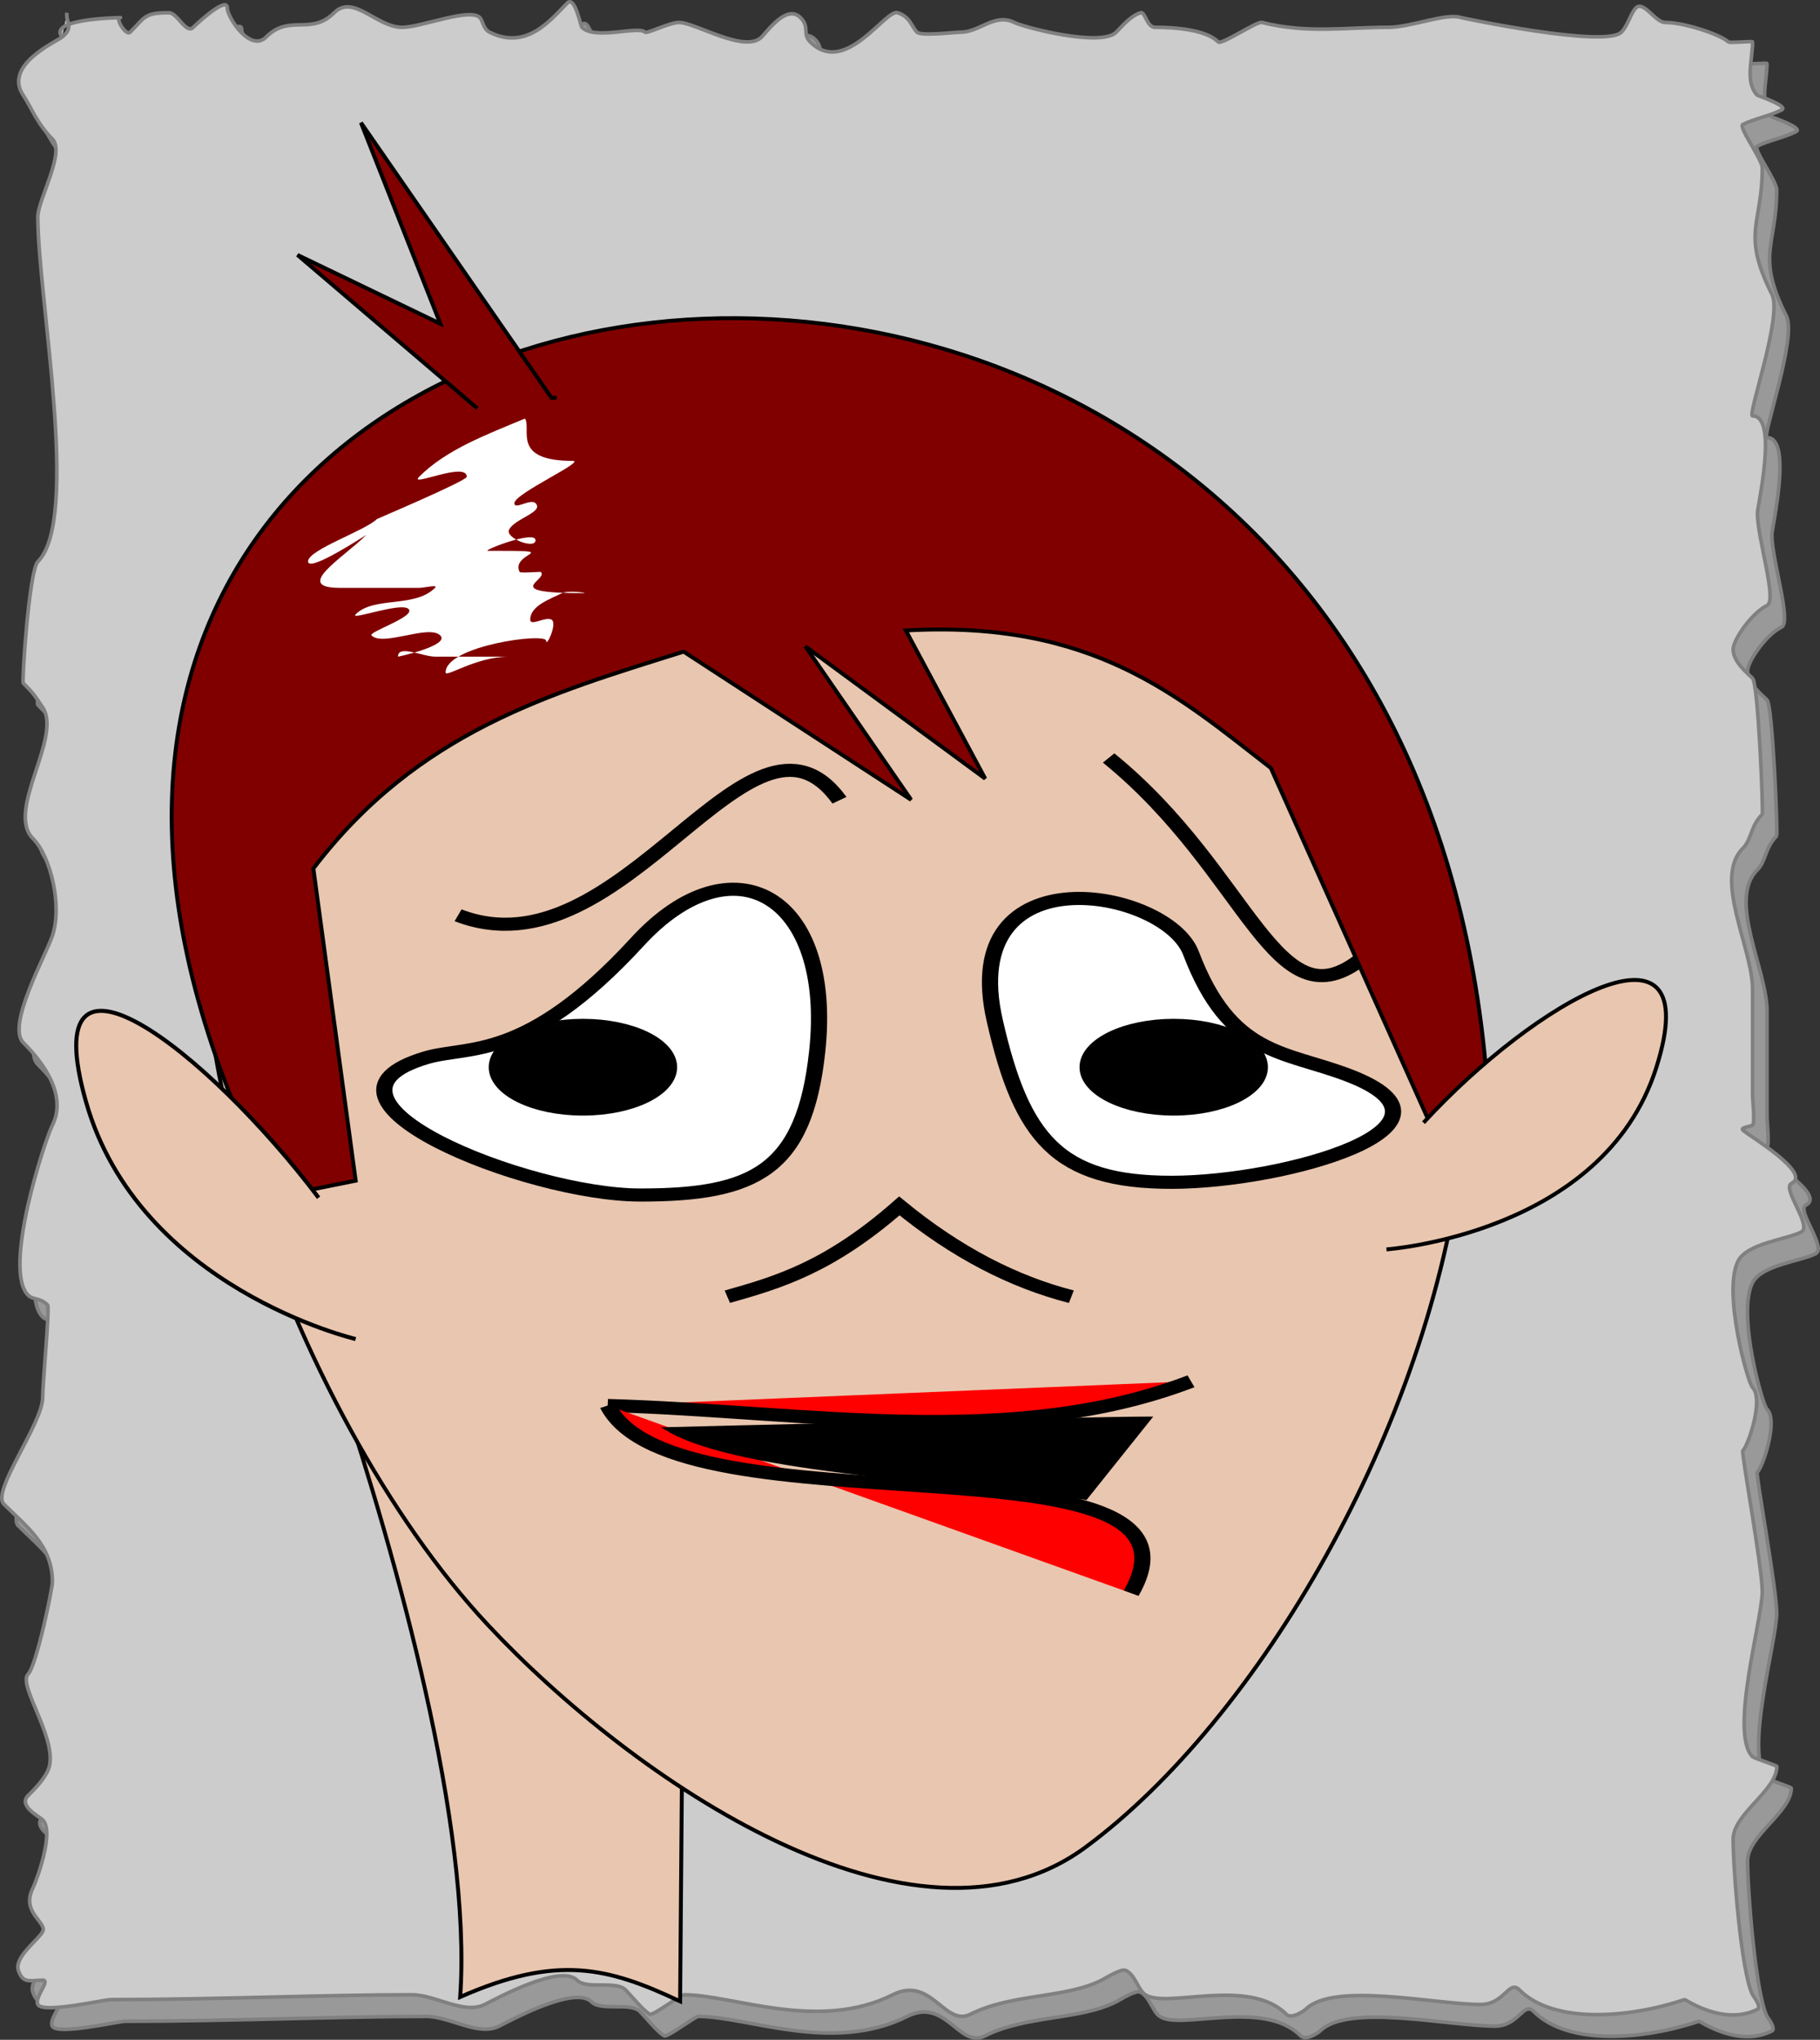 <?xml version="1.0" encoding="UTF-8" standalone="no"?>
<!-- Created with Inkscape (http://www.inkscape.org/) -->
<svg xmlns:inkscape="http://www.inkscape.org/namespaces/inkscape" xmlns:rdf="http://www.w3.org/1999/02/22-rdf-syntax-ns#" xmlns="http://www.w3.org/2000/svg" xmlns:cc="http://creativecommons.org/ns#" xmlns:dc="http://purl.org/dc/elements/1.1/" xmlns:sodipodi="http://sodipodi.sourceforge.net/DTD/sodipodi-0.dtd" id="svg2" sodipodi:docname="_svgclean2.svg" viewBox="0 0 504.467 565.348" version="1.1" inkscape:version="0.48.3.1 r9886">
  <rect x="0" y="0" width="504.467" height="565.348" fill="#333333" stroke="none"/>
  <sodipodi:namedview id="base" bordercolor="#666666" inkscape:pageshadow="2" inkscape:window-y="0" pagecolor="#ffffff" inkscape:window-maximized="0" inkscape:zoom="0.72324219" inkscape:window-x="372" inkscape:window-height="484" showgrid="false" borderopacity="1.0" inkscape:current-layer="layer1" inkscape:cx="327.06843" inkscape:cy="332.50219" inkscape:window-width="370" inkscape:pageopacity="0.0" inkscape:document-units="px"/>
  <g id="layer1" inkscape:label="Layer 1" inkscape:groupmode="layer" transform="translate(-47.932 -465.43)">
    <g id="g3683" inkscape:export-ydpi="90" inkscape:export-xdpi="90" transform="translate(617.18,-1004.8)">
      <g id="g3660">
        <path id="path3658" d="m-548.03 1486.5c-4.366-5.346 17.746-5.386 16.157-5.386-1.618 0 1.549 5.184 2.693 4.039 4.259-4.259 3.888-5.386 10.771-5.386 2.326 0 4.739 6.032 6.732 4.039 1.911-1.911 9.425-8.583 9.425-5.386 0 2.583 6.375 12.475 10.771 8.079 6.507-6.507 12.399-0.281 18.85-6.732 5.309-5.309 11.793 4.039 18.85 4.039 5.326 0 18.708-5.527 21.543-2.693 0.827 0.827 0.889 3.138 2.693 4.039 10.363 5.182 17.053-3.589 21.543-8.079 2.124-2.124 3.658 6.351 4.039 6.732 3.633 3.632 15.64-0.517 17.503 1.346 0.52 0.52 6.719-2.693 9.425-2.693 4.481 0 18.271 8.657 22.889 4.039 1.561-1.561 6.959-9.198 10.771-5.386 2.689 2.689 0.418 4.457 2.693 6.732 9.743 9.743 20.878-9.198 24.236-8.079 3.578 1.193 3.72 3.72 5.386 5.386 1.151 1.151 10.425 0 12.118 0 5.174 0 9.443-5.377 14.811-2.693 2.657 1.329 24.027 6.941 28.275 2.693 1.77-1.77 3.895-4.44 6.732-5.386 1.303-0.434 1.711 4.039 4.039 4.039 6.038 0 14.193 0.729 17.503 4.039 0.929 0.929 10.657-5.751 12.118-5.386 12.541 3.135 23.073 1.347 35.007 1.347 6.389 0 16.02-4.085 20.196-2.693 0.099 0.033 39.958 8.514 44.432 4.039 1.815-1.815 2.521-5.214 4.039-6.732 2.114-2.114 5.352 4.039 8.079 4.039 5.554 0 15.622 3.504 17.503 5.386 0.382 0.382 6.732-0.289 6.732 0 0 4.957-2.159 11.305 1.346 14.811 0.062 0.062 8.784 3.013 6.732 4.039-3.557 1.778-7.514 2.41-10.771 4.039-1.341 0.671 5.386 9.591 5.386 12.118 0 15.711-5.895 17.832 2.693 35.007 2.982 5.963-6.918 33.66-5.386 33.66 7.177 0 1.346 25.033 1.346 26.928 0 7.029 5.541 24.158 2.693 25.582-4.54 2.27-9.425 9.711-9.425 12.118 0 3.566 3.945 6.638 5.386 8.079 1.607 1.607 3.002 37.391 2.693 37.7-3.314 3.314-2.907 6.946-5.386 9.425-8.294 8.294 2.693 27.69 2.693 39.046v29.621c0 0.731 0.72 7.719 0 8.079-0.898 0.449-3.402 0.637-2.693 1.346 1.479 1.479 19.292 11.897 13.464 14.811-2.699 1.35 5.91 11.856 2.693 13.464-4.183 2.092-15.023 3.118-17.503 8.079-4.264 8.528 2.679 33.646 4.039 35.007 3.137 3.137-1.091 15.902-2.693 17.503-0.5 0.5 5.386 32.272 5.386 39.046 0 7.703-9.188 39.283-2.693 45.778 0.394 0.394 6.732 2.431 6.732 2.693 0 6.694-12.118 13.113-12.118 20.196 0 7.905 2.19 36.694 5.386 43.085 0.054 0.107 2.619 3.403 1.346 4.039-9.424 4.712-19.905-2.79-20.196-2.693-15.372 5.124-36.218 6.867-45.778-2.693-2.921-2.921-4.104 4.039-10.771 4.039-12.651 0-40.747-6.378-48.471 1.346-0.194 0.194-3.821 2.911-5.386 1.347-10.35-10.35-33.197-1.486-39.046-5.386-1.996-1.33-2.766-5.422-5.386-6.732-1.309-0.655-5.577 2.115-6.732 2.693-10.203 5.102-24.818 3.657-36.353 9.425-7.23 3.615-10.769-10.772-21.543-5.386-20.684 10.342-44.197 0-57.896 0-0.862 0-8.546 5.825-9.425 5.386-1.763-0.881-5.441-5.441-6.732-6.732-2.693-2.693-10.771 0-13.464-2.693-4.605-4.605-22.387 5.135-25.582 6.732-5.777 2.888-13.675-2.693-20.196-2.693-24.339 0-54.931 1.346-83.478 1.346-1.9 0-18.889 3.961-20.196 1.346-1.023-2.047 3.635-6.732 1.346-6.732-3.406 0-5.47 1.093-6.732-2.693-1.241-3.724 5.605-8.517 6.732-10.771 1.303-2.605-6.141-5.221-2.693-12.118 0.787-1.575 6.094-15.448 2.693-18.85-0.882-0.881-6.895-3.877-4.039-6.732 2.032-2.032 4.101-4.162 5.386-6.732 3.84-7.679-8.498-23.816-5.386-26.928 2.265-2.265 6.732-23.559 6.732-25.582 0-10.156-7.314-15.393-13.464-21.543-3.541-3.541 10.771-22.3 10.771-29.621 0-4.12 2.005-24.924 1.346-25.582-2.025-2.025-4.069-1.376-5.386-2.693-7.117-7.117 4.559-42.778 6.732-47.125 4.701-9.402-4.699-19.51-8.079-22.889-4.7-4.7 6.293-24.265 8.079-29.621 2.818-8.454-0.549-22.091-5.386-26.928-7.664-7.664 8.202-28.09 2.693-36.353-2.411-3.617-2.72-4.066-5.386-6.732-0.428-0.428 1.638-31.259 4.039-33.66 11.853-11.853 0-73.198 0-95.596 0-4.623 7.687-17.895 4.039-21.543-4.249-4.249-5.888-8.831-8.079-12.118-5.589-8.383 9.047-14.778 10.771-16.157 3.485-2.788 0.854-4.271 1.346-6.732" sodipodi:nodetypes="csssssssssccccscssscsccssccscssscscssssssssscssscccsssssssscccsssssscsssccscsscsscsscscsssccsssssssssssc" style="stroke:#808080;stroke-width:1px;fill:#999999" inkscape:connector-curvature="0"/>
        <path id="path3656" inkscape:connector-curvature="0" sodipodi:nodetypes="csssssssssccccscssscsccssccscssscscssssssssscssscccsssssssscccsssssscsssccscsscsscsscscsssccsssssssssssc" style="stroke:#808080;stroke-width:1px;fill:#cccccc" d="m-552.03 1480.5c-4.366-5.346 17.746-5.386 16.157-5.386-1.618 0 1.549 5.184 2.693 4.039 4.259-4.259 3.888-5.386 10.771-5.386 2.326 0 4.739 6.032 6.732 4.039 1.911-1.911 9.425-8.583 9.425-5.386 0 2.583 6.375 12.475 10.771 8.079 6.507-6.507 12.399-0.281 18.85-6.732 5.309-5.309 11.793 4.039 18.85 4.039 5.326 0 18.708-5.527 21.543-2.693 0.827 0.827 0.889 3.138 2.693 4.039 10.363 5.182 17.053-3.589 21.543-8.079 2.124-2.124 3.658 6.351 4.039 6.732 3.633 3.632 15.64-0.517 17.503 1.346 0.52 0.52 6.719-2.693 9.425-2.693 4.481 0 18.271 8.657 22.889 4.039 1.561-1.561 6.959-9.198 10.771-5.386 2.689 2.689 0.418 4.457 2.693 6.732 9.743 9.743 20.878-9.198 24.236-8.079 3.578 1.193 3.72 3.72 5.386 5.386 1.151 1.151 10.425 0 12.118 0 5.174 0 9.443-5.377 14.811-2.693 2.657 1.329 24.027 6.941 28.275 2.693 1.77-1.77 3.895-4.44 6.732-5.386 1.303-0.434 1.711 4.039 4.039 4.039 6.038 0 14.193 0.729 17.503 4.039 0.929 0.929 10.657-5.751 12.118-5.386 12.541 3.135 23.073 1.347 35.007 1.347 6.389 0 16.02-4.085 20.196-2.693 0.099 0.033 39.958 8.514 44.432 4.039 1.815-1.815 2.521-5.214 4.039-6.732 2.114-2.114 5.352 4.039 8.079 4.039 5.554 0 15.622 3.504 17.503 5.386 0.382 0.382 6.732-0.289 6.732 0 0 4.957-2.159 11.305 1.346 14.811 0.062 0.062 8.784 3.013 6.732 4.039-3.557 1.778-7.514 2.41-10.771 4.039-1.341 0.671 5.386 9.591 5.386 12.118 0 15.711-5.895 17.832 2.693 35.007 2.982 5.963-6.918 33.66-5.386 33.66 7.177 0 1.346 25.033 1.346 26.928 0 7.029 5.541 24.158 2.693 25.582-4.54 2.27-9.425 9.711-9.425 12.118 0 3.566 3.945 6.638 5.386 8.079 1.607 1.607 3.002 37.391 2.693 37.7-3.314 3.314-2.907 6.946-5.386 9.425-8.294 8.294 2.693 27.69 2.693 39.046v29.621c0 0.731 0.72 7.719 0 8.079-0.898 0.449-3.402 0.637-2.693 1.346 1.479 1.479 19.292 11.897 13.464 14.811-2.699 1.35 5.91 11.856 2.693 13.464-4.183 2.092-15.023 3.118-17.503 8.079-4.264 8.528 2.679 33.646 4.039 35.007 3.137 3.137-1.091 15.902-2.693 17.503-0.5 0.5 5.386 32.272 5.386 39.046 0 7.703-9.188 39.283-2.693 45.778 0.394 0.394 6.732 2.431 6.732 2.693 0 6.694-12.118 13.113-12.118 20.196 0 7.905 2.19 36.694 5.386 43.085 0.054 0.107 2.619 3.403 1.346 4.039-9.424 4.712-19.905-2.79-20.196-2.693-15.372 5.124-36.218 6.867-45.778-2.693-2.921-2.921-4.104 4.039-10.771 4.039-12.651 0-40.747-6.378-48.471 1.346-0.194 0.194-3.821 2.911-5.386 1.347-10.35-10.35-33.197-1.486-39.046-5.386-1.996-1.33-2.766-5.422-5.386-6.732-1.309-0.655-5.577 2.115-6.732 2.693-10.203 5.102-24.818 3.657-36.353 9.425-7.23 3.615-10.769-10.772-21.543-5.386-20.684 10.342-44.197 0-57.896 0-0.862 0-8.546 5.825-9.425 5.386-1.763-0.881-5.441-5.441-6.732-6.732-2.693-2.693-10.771 0-13.464-2.693-4.605-4.605-22.387 5.135-25.582 6.732-5.777 2.888-13.675-2.693-20.196-2.693-24.339 0-54.931 1.346-83.478 1.346-1.9 0-18.889 3.961-20.196 1.346-1.023-2.047 3.635-6.732 1.346-6.732-3.406 0-5.47 1.093-6.732-2.693-1.241-3.724 5.605-8.517 6.732-10.771 1.303-2.605-6.141-5.221-2.693-12.118 0.787-1.575 6.094-15.448 2.693-18.85-0.882-0.881-6.895-3.877-4.039-6.732 2.032-2.032 4.101-4.162 5.386-6.732 3.84-7.679-8.498-23.816-5.386-26.928 2.265-2.265 6.732-23.559 6.732-25.582 0-10.156-7.314-15.393-13.464-21.543-3.541-3.541 10.771-22.3 10.771-29.621 0-4.12 2.005-24.924 1.346-25.582-2.025-2.025-4.069-1.376-5.386-2.693-7.117-7.117 4.559-42.778 6.732-47.125 4.701-9.402-4.699-19.51-8.079-22.889-4.7-4.7 6.293-24.265 8.079-29.621 2.818-8.454-0.549-22.091-5.386-26.928-7.664-7.664 8.202-28.09 2.693-36.353-2.411-3.617-2.72-4.066-5.386-6.732-0.428-0.428 1.638-31.259 4.039-33.66 11.853-11.853 0-73.198 0-95.596 0-4.623 7.687-17.895 4.039-21.543-4.249-4.249-5.888-8.831-8.079-12.118-5.589-8.383 9.047-14.778 10.771-16.157 3.485-2.788 0.854-4.271 1.346-6.732"/>
        <g id="g3633" transform="matrix(1.089,0,0,1.089,39.593,-58.258)">
          <path id="path3625" d="m-472.59 1756.5c14.391 43.534 33.647 111.79 30.636 155.32 24.758-10.924 37.728-7.498 55.977 1.105l0.904-110.65z" sodipodi:nodetypes="ccccc" style="stroke:#000000;stroke-width:1px;fill:#e9c6af" inkscape:connector-curvature="0"/>
          <path id="path3615" d="m-301.6 1546.5c192.77 30.189 106.72 262.27 18.85 327.18-43.518 32.148-115.18-17.037-152.15-56.55-50.539-54.029-90.14-167.75-63.282-212.73 60.707-101.67 199.47-74.671 196.58-57.896z" sodipodi:nodetypes="caasc" style="stroke:#000000;stroke-width:1px;fill:#e9c6af" inkscape:connector-curvature="0"/>
          <g id="g4088" transform="matrix(4.121,0,0,3.336,-1864.4,-2179.2)">
            <path id="path4070" d="m367.22 1154.2c-0.792 9.07-3.867 10.943-10.916 10.943-7.049 0-21.778-7.358-13.225-10.481 2.594-0.947 6.205 0.357 13.043-8.846 5.864-7.892 12.144-3.599 11.098 8.384z" sodipodi:nodetypes="sssss" style="color:#000000;stroke:#000000;fill:#ffffff" inkscape:connector-curvature="0"/>
            <ellipse id="path4072" sodipodi:rx="5.3179998" sodipodi:cy="1157.7" style="color:#000000;stroke:#000000;stroke-linecap:round;stroke-opacity:.995;fill:#000000" d="m 362.688,1157.7 c 0,1.762 -2.381,3.191 -5.318,3.191 -2.937,0 -5.318,-1.429 -5.318,-3.191 0,-1.762 2.381,-3.191 5.318,-3.191 2.937,0 5.318,1.429 5.318,3.191 z" sodipodi:ry="3.1908" rx="5.318" ry="3.191" transform="translate(-4.619,-2.309)" cy="1157.7" cx="357.37" sodipodi:cx="357.37"/>
            <path id="path4074" inkscape:connector-curvature="0" sodipodi:nodetypes="sssss" style="color:#000000;stroke:#000000;fill:#ffffff" d="m400.02 1156c8.238 3.877-3.867 8.172-10.916 8.172-7.049 0-9.261-3.376-10.916-12.329-2.399-12.975 10.596-10.107 12.119-5.151 2.412 7.847 5.747 7.441 9.712 9.308z"/>
            <ellipse id="path4076" sodipodi:rx="5.3179998" sodipodi:cy="1157.7" style="color:#000000;stroke:#000000;stroke-linecap:round;stroke-opacity:.995;fill:#000000" d="m 362.688,1157.7 c 0,1.762 -2.381,3.191 -5.318,3.191 -2.937,0 -5.318,-1.429 -5.318,-3.191 0,-1.762 2.381,-3.191 5.318,-3.191 2.937,0 5.318,1.429 5.318,3.191 z" sodipodi:ry="3.1908" rx="5.318" ry="3.191" transform="translate(31.871,-2.309)" cy="1157.7" cx="357.37" sodipodi:cx="357.37"/>
            <path id="path4078" d="m345.04 1143.8c10.205 4.874 18.034-18.189 23.557-8.776" sodipodi:nodetypes="cc" style="stroke:#000000;stroke-width:1px;fill:none" inkscape:connector-curvature="0"/>
            <path id="path4080" d="m385.22 1131.8c8.735 8.749 10.288 20.657 15.705 15.243" sodipodi:nodetypes="cc" style="stroke:#000000;stroke-width:1px;fill:none" inkscape:connector-curvature="0"/>
            <path id="path4082" d="m354.28 1181.2c12.217 0.421 24.945 3.401 36.028-1.848" sodipodi:nodetypes="cc" style="stroke:#000000;stroke-width:1px;fill:#ff0000" inkscape:connector-curvature="0"/>
            <path id="path4084" inkscape:connector-curvature="0" sodipodi:nodetypes="cc" style="stroke:#000000;stroke-width:1px;fill:#ff0000" d="m354.28 1181.2c4.175 10.111 38.269 1.588 32.333 14.319"/>
            <path id="path4086" d="m361.67 1172.9c3.136-1.093 6.284-2.225 10.624-6.928 3.541 3.586 7.082 5.806 10.624 6.928" sodipodi:nodetypes="ccccc" style="stroke:#000000;stroke-width:1px;fill:none" inkscape:connector-curvature="0"/>
          </g>
          <path id="path3617" d="m-488.75 1708.1 20.196-4.039-10.771-79.439c26.671-35.011 60.597-44.626 94.249-55.203l57.896 37.7-26.928-39.046 45.778 33.66-20.196-37.7c47.766-2.729 69.493 16.86 92.903 35.007l40.393 90.21 14.811-8.079c-20.434-292.83-443.64-237.46-308.33 26.928z" sodipodi:nodetypes="cccccccccccc" style="stroke:#000000;stroke-width:1px;fill:#800000" inkscape:connector-curvature="0"/>
          <path id="path3619" d="m-477.99 1708.4c-28.261-37.404-72.672-71.931-59.214-24.456 13.458 47.474 68.635 60.422 68.635 60.422" style="stroke:#000000;stroke-width:1.033px;fill:#e9c6af" inkscape:connector-curvature="0"/>
          <path id="path3621" style="stroke:#000000;stroke-width:1px;fill:#e9c6af" inkscape:connector-curvature="0" d="m-196.76 1689.3c28.275-30.762 72.707-56.407 59.242-13.996-13.464 42.411-68.667 46.242-68.667 46.242"/>
          <path id="path3623" d="m-437.59 1507.5-45.778-39.046 36.353 17.504-20.196-51.164 48.471 70.014h1.346" style="stroke:#000000;stroke-width:1px;fill:#800000" inkscape:connector-curvature="0"/>
          <path id="path3627" d="m-266.59 1764.6c-14.811 0-122.52 2.693-122.52 2.693 18.766 11.038 74.834 12.849 106.37 17.503z" sodipodi:nodetypes="cccc" style="stroke:#000000;stroke-width:1px;fill:#000000" inkscape:connector-curvature="0"/>
          <path id="path3631" d="m-425.47 1510.1c-9.817 4.101-19.969 7.852-26.928 14.811-2.856 2.856 12.118-4.039 12.118 0 0 1.038-22.813 10.696-22.889 10.771-2.939 2.939-17.503 7.822-17.503 10.771 0 3.042 15.009-6.93 14.811-6.732-5.793 5.793-18.847 13.464-6.732 13.464h20.196c1.346 0 4.991-0.952 4.039 0-5.19 5.19-15.545 2.081-20.196 6.732-1.748 1.748 11.575-3.236 13.464-1.346 1.922 1.922-10.332 5.825-9.425 6.732 2.917 2.917 14.586-2.917 17.503 0 2.529 2.529-10.771 5.449-10.771 5.386 0-3.142 6.283 0 9.425 0h18.85c-8.425 0-16.157 5.423-16.157 4.039 0-6.819 25.582-10.23 25.582-8.079 0 1.851 3.002-4.558 1.346-5.386-1.606-0.803-5.386 1.795-5.386 0 0-3.505 4.943-5.165 8.079-6.732 1.606-0.803 7.181 0 5.386 0-21.562 0-8.719-3.334-10.771-5.386-0.097-0.097-5.215 0.341-5.386 0-2.584-5.169 12.412-5.386-8.079-5.386-1.639 0 12.118-5.384 12.118-2.693 0 2.417-7.813-0.531-6.732-2.693 1.419-2.838 8.976-4.488 6.732-6.732-1.269-1.269-5.386 1.795-5.386 0 0-2.464 18.409-10.771 14.811-10.771-15.698 0-10.348-8.116-12.118-10.771z" style="fill:#ffffff" inkscape:connector-curvature="0"/>
        </g>
      </g>
    </g>
  </g>
</svg>
